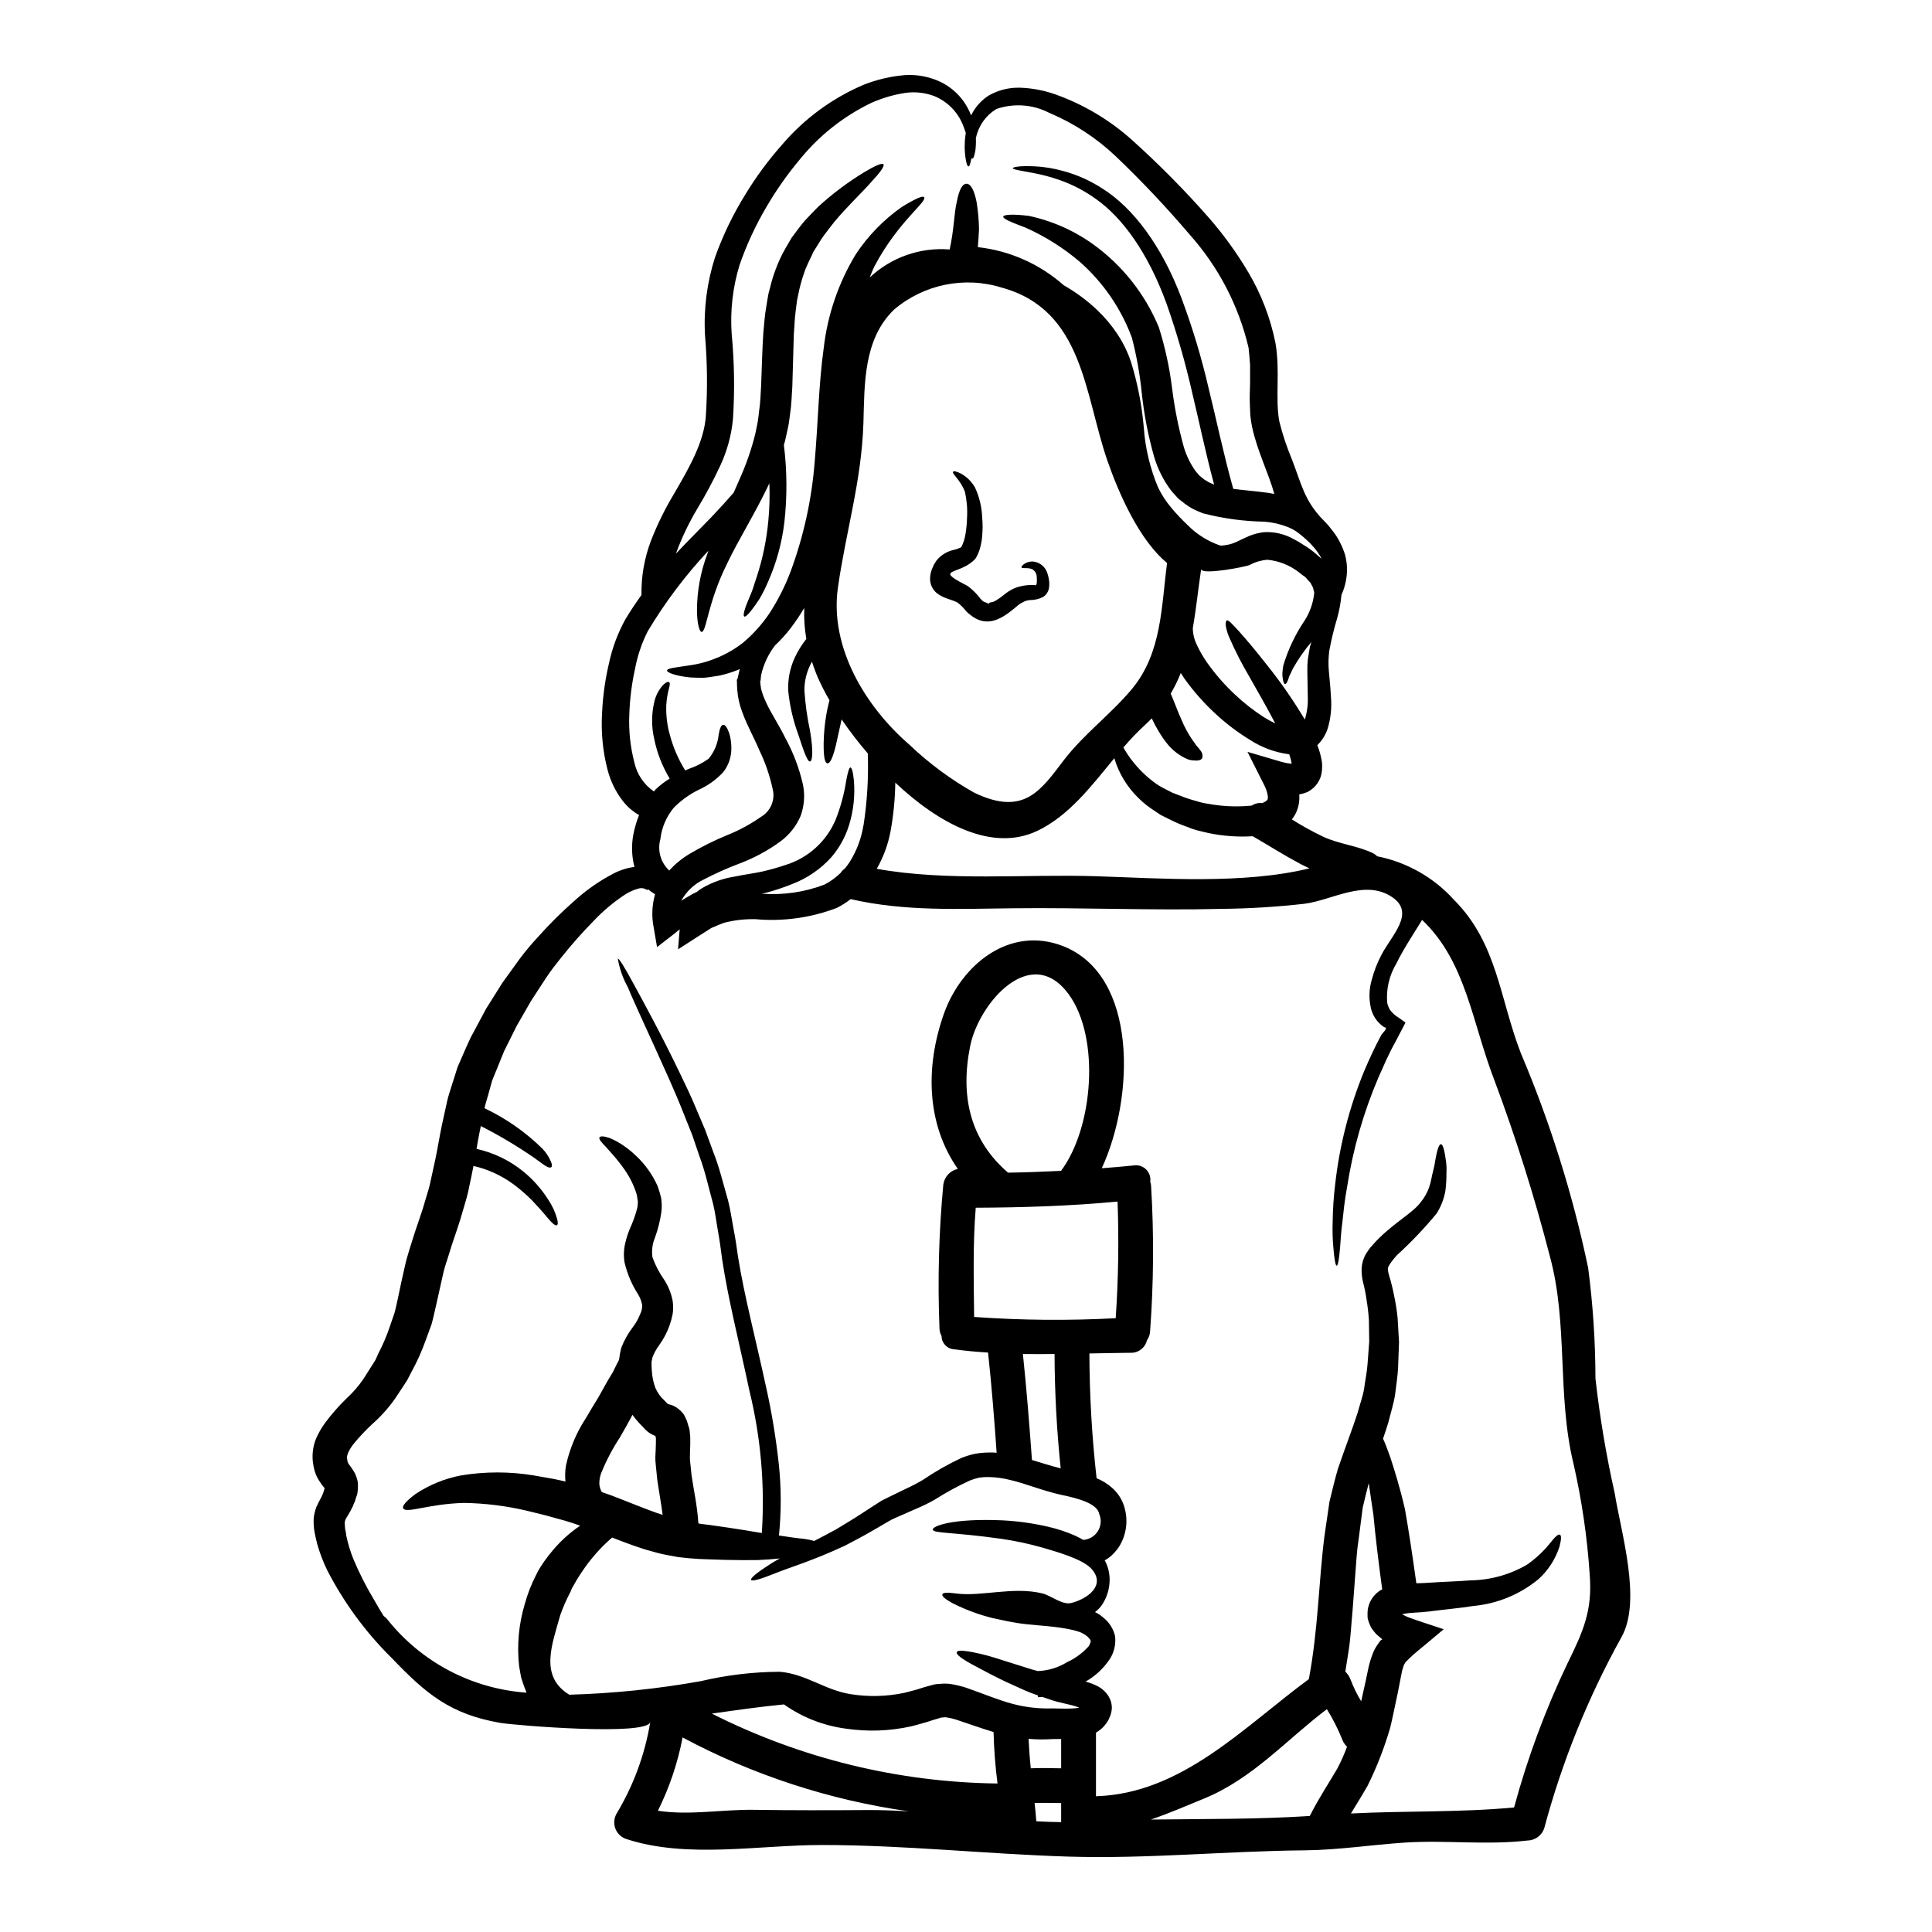 <?xml version="1.0" encoding="UTF-8"?>
<!-- Uploaded to: ICON Repo, www.svgrepo.com, Generator: ICON Repo Mixer Tools -->
<svg fill="#000000" width="800px" height="800px" version="1.1" viewBox="144 144 512 512" xmlns="http://www.w3.org/2000/svg">
 <g>
  <path d="m462.32 294.82c-0.789 5.281-1.32 10.566-2.211 15.609 0.012 1.535 0.371 3.047 1.047 4.426 0.777 1.691 1.711 3.305 2.793 4.82 2.121 3 4.543 5.777 7.223 8.289 2.414 2.289 5.035 4.348 7.836 6.144 0.949 0.594 1.934 1.125 2.949 1.598-2.398-4.578-4.824-8.758-6.852-12.352-1.98-3.352-3.758-6.82-5.316-10.387-0.461-1.016-0.781-2.09-0.953-3.195-0.121-0.828 0.184-1.473 0.434-1.383 0.387 0.164 0.734 0.418 1.012 0.738 0.523 0.496 1.18 1.23 2.121 2.242 1.781 2 4.359 5.012 7.371 8.879 3.672 4.578 7.016 9.406 10.016 14.445 0.609-1.957 0.875-4.004 0.789-6.051-0.059-2.398-0.09-4.641-0.121-6.731v-0.004c-0.027-1.117 0.023-2.234 0.152-3.348 0.184-1.074 0.34-2.09 0.523-3.102 0.121-0.461 0.242-0.863 0.395-1.324-1.859 2.203-3.504 4.574-4.918 7.086-0.277 0.613-0.523 1.18-0.789 1.66-0.266 0.48-0.309 0.922-0.461 1.289-0.277 0.703-0.523 1.105-0.789 1.105-0.266 0-0.434-0.371-0.586-1.18l0.004 0.004c-0.102-0.527-0.152-1.062-0.152-1.598 0.031-0.582 0.121-1.32 0.246-2.117 1.266-4.242 3.176-8.262 5.656-11.926 1.363-2.141 2.227-4.562 2.519-7.082 0.121-0.582-0.246-0.98-0.246-1.504-0.184-0.492-0.52-0.953-0.734-1.445h-0.004c-0.461-0.453-0.891-0.934-1.289-1.445-0.582-0.395-1.137-0.789-1.688-1.258-2.441-1.926-5.387-3.102-8.484-3.383-1.617 0.141-3.188 0.609-4.617 1.379-0.922 0.484-12.875 2.785-12.875 1.098zm-144.59 229.74c-0.059-0.031-0.152-0.062-0.309-0.125h0.004c-0.664-0.266-1.285-0.629-1.844-1.078-0.215-0.215-0.555-0.492-0.676-0.613l-0.246-0.277-1.043-1.105-0.004 0.004c-0.727-0.766-1.402-1.578-2.027-2.43-0.113 0.207-0.215 0.422-0.305 0.645-0.953 1.781-2 3.625-3.074 5.469-1.926 2.949-3.562 6.074-4.887 9.34-0.348 0.934-0.516 1.922-0.488 2.918 0.062 0.75 0.293 1.477 0.676 2.125 1.414 0.461 2.793 0.953 4.148 1.504 3.746 1.445 7.16 2.859 10.445 4.027 0.492 0.152 1.016 0.309 1.504 0.492-0.367-2.953-0.953-6.055-1.414-9.25-0.152-1.324-0.277-2.609-0.395-3.902h0.004c-0.094-0.715-0.133-1.434-0.125-2.152l0.09-1.938c0.062-1.18 0.062-2.148 0.062-3.043l-0.094-0.488-0.031-0.031v-0.031l0.031-0.031zm254.17 15.055c1.625 10.32 7.25 28.449 1.844 38.18-8.863 15.957-15.738 32.941-20.469 50.574-0.582 1.969-2.371 3.336-4.422 3.379-10.906 1.289-21.648-0.152-32.539 0.555-8.848 0.582-17.668 1.969-26.547 2.055-20.77 0.184-41.91 2.305-62.617 1.66-21.875-0.676-43.414-3.074-65.387-3.074-16.684 0-35.613 3.656-51.621-1.535v0.004c-1.371-0.395-2.481-1.395-3.019-2.711-0.535-1.32-0.441-2.812 0.262-4.051 4.5-7.457 7.531-15.707 8.941-24.305-0.734 3.777-35.793 0.891-39.699 0.242-13.336-2.301-19.754-7.742-28.82-17.203v0.004c-6.871-6.789-12.629-14.617-17.059-23.199-1.109-2.277-2.016-4.648-2.703-7.086l-0.461-1.969-0.09-0.523-0.062-0.242c-0.027-0.113-0.051-0.227-0.062-0.34l-0.031-0.121-0.125-0.895c-0.102-0.855-0.133-1.719-0.09-2.578 0.105-1.062 0.355-2.106 0.734-3.106 0.863-1.875 1.355-2.519 1.691-3.441l0.242-0.676 0.031-0.09 0.121-0.43 0.094-0.312-0.309-0.367 0.008 0.004c-0.281-0.301-0.527-0.633-0.738-0.984-0.66-0.898-1.176-1.895-1.535-2.949-0.285-0.984-0.48-1.992-0.582-3.012-0.168-1.965 0.125-3.941 0.855-5.777 0.652-1.496 1.469-2.918 2.43-4.238 1.684-2.262 3.543-4.387 5.562-6.359 1.707-1.555 3.234-3.297 4.543-5.195 0.707-1.133 1.445-2.269 2.18-3.441 0.34-0.551 0.738-1.137 1.078-1.719l0.734-1.66 0.004-0.004c1.16-2.211 2.148-4.512 2.953-6.879 0.43-1.227 0.859-2.461 1.285-3.719 0.371-1.227 0.586-2.519 0.895-3.777 0.582-2.824 1.18-5.656 1.844-8.508 0.586-2.824 1.75-6.117 2.641-9.055 0.984-2.981 2.09-5.992 2.863-8.789 0.395-1.383 0.922-2.949 1.18-4.117 0.34-1.504 0.645-3.012 0.984-4.516 0.703-3.016 1.18-5.871 1.719-8.758 0.539-2.887 1.289-5.992 1.906-8.91 0.34-1.477 0.891-2.984 1.324-4.457l0.703-2.184 0.34-1.102 0.184-0.555 0.059-0.277 0.062-0.121 0.121-0.312c1.137-2.609 2.211-5.16 3.414-7.711l4.086-7.621c1.445-2.301 2.891-4.609 4.301-6.852 1.574-2.148 3.07-4.238 4.547-6.297 1.496-2.016 3.109-3.945 4.824-5.777 3.055-3.434 6.316-6.676 9.77-9.707 3.117-2.828 6.59-5.246 10.324-7.191 1.738-0.898 3.621-1.492 5.562-1.75-0.031-0.121-0.09-0.277-0.121-0.395h-0.004c-0.629-2.641-0.703-5.383-0.215-8.055 0.34-1.805 0.855-3.574 1.539-5.285-1.742-0.988-3.258-2.328-4.457-3.934-1.801-2.387-3.113-5.098-3.871-7.988-1.285-4.922-1.785-10.012-1.477-15.09 0.199-4.473 0.816-8.914 1.848-13.273 0.871-4.074 2.34-7.996 4.359-11.641 1.387-2.305 2.797-4.398 4.238-6.391v-0.004c-0.086-4.918 0.77-9.809 2.523-14.41 1.645-4.215 3.637-8.285 5.961-12.168 4.301-7.371 8.055-13.949 8.574-20.801h-0.004c0.469-7.137 0.395-14.293-0.215-21.418-0.395-7.027 0.516-14.07 2.676-20.77 2.082-5.797 4.769-11.359 8.016-16.59 2.828-4.656 6.066-9.047 9.68-13.125 5.91-6.945 13.359-12.414 21.754-15.977 3.457-1.352 7.09-2.199 10.785-2.516 3.258-0.219 6.512 0.395 9.465 1.781 2.434 1.172 4.535 2.93 6.113 5.117 0.832 1.172 1.516 2.441 2.027 3.781 1.035-2.141 2.641-3.961 4.641-5.254 2.539-1.461 5.43-2.184 8.355-2.09 3.231 0.109 6.426 0.723 9.469 1.816 7.394 2.656 14.211 6.711 20.074 11.949 7.277 6.539 14.164 13.504 20.613 20.859 3.863 4.453 7.316 9.242 10.32 14.312 3.438 5.797 5.867 12.133 7.188 18.742 1.289 7.434-0.121 14.656 1.016 20.738 0.844 3.422 1.953 6.769 3.32 10.02 2.582 6.668 3.285 10.941 8.293 16.102 0.844 0.828 1.625 1.723 2.336 2.672 0.805 0.969 1.492 2.023 2.059 3.148 0.578 1.09 1.055 2.234 1.414 3.414 0.309 1.164 0.484 2.359 0.523 3.562 0.039 2.441-0.465 4.859-1.477 7.082-0.188 2.09-0.57 4.156-1.137 6.176-0.855 2.84-1.551 5.723-2.09 8.637-0.23 1.742-0.27 3.504-0.121 5.254 0.152 1.996 0.434 4.238 0.551 6.758 0.281 2.973-0.031 5.969-0.922 8.816-0.566 1.578-1.48 3.004-2.672 4.18 0.512 1.289 0.895 2.629 1.137 3.996 0.129 0.68 0.168 1.371 0.121 2.059-0.012 0.879-0.164 1.75-0.461 2.578-0.402 1.059-1.059 2.004-1.902 2.754-0.445 0.363-0.918 0.695-1.414 0.984-0.434 0.18-0.875 0.332-1.324 0.461-0.312 0.09-0.629 0.164-0.949 0.219 0.148 1.762-0.191 3.531-0.98 5.117-0.277 0.531-0.605 1.035-0.984 1.5 2.672 1.688 5.441 3.219 8.293 4.582 4.242 1.969 8.852 2.336 13.059 4.297v0.004c0.469 0.219 0.898 0.523 1.262 0.891 7.856 1.555 15.004 5.609 20.371 11.555 11.492 11.52 12.074 26.117 17.711 40.652v-0.004c7.766 18.328 13.734 37.367 17.824 56.844 1.273 9.719 1.922 19.512 1.938 29.312 1.141 10.195 2.836 20.32 5.082 30.332zm-12.414 45.043c4.086-8.359 6.547-13.859 5.809-23.262h0.004c-0.652-9.93-2.09-19.793-4.305-29.496-4.426-18.219-1.355-37.086-6.297-55.105-4.055-15.711-8.938-31.195-14.621-46.395-6.023-15.578-7.531-31.527-19.203-42.617-2.523 4.117-4.981 7.773-6.793 11.52h-0.004c-1.898 3.137-2.762 6.793-2.453 10.449 0.145 0.688 0.41 1.344 0.785 1.938 0.609 0.809 1.371 1.488 2.246 1.996l1.012 0.734 0.523 0.371 0.242 0.184c0.062 0.059-0.059 0.184-0.09 0.277-0.43 0.832-0.863 1.656-1.289 2.461-0.492 0.922-0.953 1.875-1.445 2.754-1.719 3.102-3.012 6.176-4.297 9.055h-0.004c-3.961 9.266-6.746 18.988-8.297 28.945-0.707 3.746-0.984 6.941-1.289 9.617-0.371 2.672-0.434 4.824-0.582 6.484-0.281 3.383-0.586 4.856-0.895 4.856s-0.613-1.445-0.891-4.856v-0.004c-0.203-2.207-0.262-4.422-0.184-6.637 0.035-3.309 0.25-6.609 0.645-9.895 1.145-10.348 3.727-20.48 7.68-30.109 1.289-3.043 2.754-6.266 4.488-9.492 0.34-0.676 1.324-1.355 1.324-2.059l-0.004-0.004c-0.168-0.074-0.344-0.137-0.523-0.184-1.879-1.25-3.168-3.215-3.562-5.441-0.473-2.352-0.367-4.781 0.309-7.082 0.578-2.215 1.402-4.359 2.457-6.394 2.672-5.344 9.371-11.305 2.828-15.605-7.16-4.723-15.828 0.922-23.109 1.844-7.234 0.82-14.504 1.27-21.785 1.352-18.527 0.461-36.93-0.371-55.457-0.156-14.535 0.156-28.734 0.863-43.016-2.426h-0.004c-1.152 0.891-2.387 1.672-3.688 2.336-6.859 2.617-14.223 3.637-21.535 2.981-2.766-0.066-5.527 0.242-8.207 0.922-1.18 0.395-2.301 0.922-3.441 1.383-1.043 0.672-2.09 1.32-3.106 1.969l-5.773 3.719 0.43-5.316c-0.613 0.523-1.258 1.051-1.934 1.574l-4.059 3.148-0.922-5.348c-0.551-2.879-0.414-5.844 0.395-8.66-0.664-0.383-1.293-0.824-1.875-1.324-0.074 0.078-0.156 0.152-0.242 0.219-0.617-0.461-1.406-0.617-2.152-0.434-1.293 0.34-2.527 0.879-3.656 1.598-3.035 1.996-5.828 4.336-8.324 6.973-3.016 3.07-5.867 6.289-8.547 9.652-1.445 1.812-2.824 3.543-4.117 5.512-1.289 1.969-2.609 4.027-3.965 6.086-1.227 2.148-2.488 4.328-3.777 6.574-1.105 2.211-2.211 4.488-3.379 6.789-1.047 2.551-2.09 5.117-3.148 7.746-0.336 1.18-0.672 2.426-1.012 3.656-0.34 1.23-0.738 2.398-1.016 3.656h0.004c5.68 2.688 10.867 6.312 15.348 10.719 0.969 1.008 1.738 2.184 2.273 3.473 0.34 0.789 0.309 1.258 0.062 1.445-0.242 0.184-0.738 0.121-1.445-0.309-0.703-0.43-1.66-1.199-3.106-2.211-4.508-3.106-9.219-5.91-14.102-8.387-0.277 1.289-0.523 2.582-0.789 3.996-0.121 0.676-0.242 1.383-0.34 2.059l0.004-0.004c4.539 1 8.781 3.055 12.383 5.992 2.629 2.144 4.891 4.707 6.688 7.59 1 1.5 1.758 3.152 2.246 4.887 0.309 1.07 0.242 1.594-0.031 1.746-0.277 0.152-0.789-0.121-1.535-0.891-0.746-0.766-1.723-2.059-3.285-3.777l-0.004 0.004c-2.004-2.293-4.246-4.363-6.691-6.176-3.16-2.332-6.769-3.984-10.602-4.859-0.18 0.832-0.309 1.691-0.488 2.492-0.312 1.504-0.645 3.012-0.953 4.516-0.434 1.848-0.895 3.195-1.355 4.824-0.891 3.223-1.938 6.113-2.949 9.156l-1.23 3.938v-0.004c-0.457 1.309-0.836 2.644-1.133 3.996-0.645 2.891-1.289 5.715-1.91 8.543-0.367 1.508-0.672 3.074-1.102 4.551-0.523 1.441-1.047 2.887-1.574 4.301-1.043 2.902-2.316 5.719-3.809 8.418l-1.043 2.027c-0.371 0.613-0.789 1.18-1.137 1.75-0.734 1.133-1.504 2.242-2.242 3.379h-0.004c-1.742 2.438-3.762 4.664-6.019 6.637-1.707 1.602-3.309 3.309-4.793 5.117-0.555 0.691-1.027 1.441-1.414 2.238-0.184 0.391-0.305 0.805-0.367 1.23l-0.031 0.211 0.059 0.152v0.004c0.055 0.273 0.098 0.551 0.121 0.832 0.062 0.227 0.156 0.445 0.281 0.645 0.031 0.062 0.277 0.371 0.461 0.613l0.277 0.395 0.492 0.734 0.43 0.703c0.152 0.34 0.309 0.707 0.434 1.078l-0.004 0.004c0.289 0.742 0.422 1.535 0.395 2.332 0 0.43-0.031 0.863-0.062 1.258v0.004c-0.027 0.332-0.078 0.66-0.152 0.984l-0.312 0.922-0.152 0.461-0.027 0.121-0.094 0.309-0.184 0.395-0.461 1.105c-0.676 1.445-1.656 2.891-1.812 3.254v-0.004c-0.086 0.164-0.148 0.344-0.184 0.523-0.074 0.348-0.086 0.699-0.031 1.047l0.062 0.922 0.031 0.184 0.09 0.367 0.242 1.539h0.004c0.438 2.023 1.043 4.008 1.812 5.93 1.543 3.688 3.352 7.262 5.41 10.691 0.953 1.688 1.812 3.148 2.641 4.457 0.391 0.258 0.734 0.578 1.016 0.953 9.035 11.316 22.395 18.336 36.84 19.355l-0.34-0.895-0.277-0.703c-0.156-0.492-0.34-0.984-0.523-1.508h0.004c-0.219-0.582-0.375-1.191-0.461-1.809-0.125-0.707-0.246-1.414-0.371-2.121-0.605-5.504-0.102-11.074 1.477-16.379 0.746-2.723 1.777-5.363 3.074-7.871l0.461-0.922 0.184-0.34 0.059-0.09 0.121-0.184 0.215-0.371c0.309-0.492 0.703-1.074 1.105-1.66h0.004c0.75-1.062 1.547-2.09 2.398-3.07 2.066-2.422 4.449-4.551 7.086-6.332-1.383-0.488-2.754-0.953-4.023-1.32-1.781-0.492-3.543-0.984-5.254-1.445-1.629-0.395-3.227-0.789-4.793-1.18h-0.004c-5.469-1.293-11.062-1.992-16.684-2.086-9.445 0.242-15.352 2.891-16.137 1.445-0.367-0.613 0.738-1.91 3.227-3.781 3.664-2.449 7.785-4.133 12.117-4.953 6.367-1.051 12.863-1.051 19.234 0 1.781 0.309 3.562 0.613 5.402 0.953 0.984 0.211 2.031 0.43 3.016 0.672-0.152-1.441-0.102-2.898 0.152-4.328 0.984-4.445 2.766-8.672 5.258-12.477 1.074-1.836 2.148-3.617 3.223-5.344 0.926-1.629 1.816-3.227 2.644-4.723 0.461-0.738 0.891-1.477 1.32-2.184 0.371-0.734 0.707-1.441 1.047-2.148 0.184-0.371 0.367-0.676 0.551-1.043v-0.004c0.125-1.035 0.309-2.062 0.555-3.074 0.754-2.008 1.801-3.891 3.102-5.594 0.789-1.023 1.43-2.148 1.902-3.352 0.395-0.758 0.594-1.602 0.586-2.453-0.176-0.973-0.52-1.902-1.012-2.758-1.703-2.613-2.938-5.504-3.66-8.539-0.289-1.684-0.238-3.41 0.156-5.07 0.293-1.324 0.703-2.621 1.227-3.875 0.797-1.73 1.445-3.531 1.938-5.375 0.148-0.652 0.211-1.324 0.184-1.996-0.152-0.676-0.152-1.324-0.371-2h0.004c-0.797-2.469-1.996-4.793-3.543-6.879-1.094-1.516-2.277-2.961-3.543-4.328-0.492-0.523-0.922-1.016-1.289-1.445h-0.004c-0.324-0.305-0.621-0.633-0.891-0.984-0.488-0.551-0.641-0.98-0.52-1.227 0.121-0.246 0.52-0.34 1.324-0.211 0.367 0.09 0.859 0.211 1.441 0.395 0.555 0.242 1.18 0.555 1.906 0.922l-0.004-0.004c1.84 1.055 3.543 2.336 5.066 3.809 2.391 2.258 4.312 4.961 5.656 7.957 0.387 1.047 0.703 2.113 0.953 3.199 0.191 1.23 0.211 2.481 0.059 3.715-0.332 2.328-0.906 4.617-1.715 6.824-0.676 1.629-0.898 3.414-0.645 5.16 0.777 2.168 1.852 4.215 3.191 6.086 1.051 1.66 1.781 3.504 2.152 5.434 0.184 1.184 0.184 2.387 0 3.566-0.203 1.023-0.48 2.031-0.828 3.012-0.668 1.863-1.598 3.621-2.758 5.223-0.762 1.023-1.371 2.152-1.809 3.352 0 0.523-0.281 0.922-0.184 1.574h-0.004c-0.008 0.688 0.023 1.375 0.09 2.059 0.098 1.469 0.41 2.918 0.922 4.301 0.543 1.262 1.348 2.394 2.363 3.316l0.953 0.984 0.18 0.031c0.23 0.051 0.457 0.113 0.676 0.188 0.465 0.152 0.91 0.359 1.324 0.613 0.828 0.535 1.547 1.223 2.117 2.027l0.707 1.477 0.461 1.535c0.203 0.508 0.316 1.051 0.34 1.598l0.121 1.227c0.031 1.383 0 2.703-0.059 3.84l-0.031 1.598v0.004c-0.012 0.461 0.02 0.922 0.09 1.379 0.094 1.074 0.215 2.18 0.34 3.285 0.523 3.75 1.504 7.926 1.816 12.816 0.211 0.031 0.43 0.09 0.613 0.121 0.832 0.09 1.656 0.211 2.457 0.309 1.629 0.246 3.195 0.461 4.723 0.676 2.981 0.43 5.715 0.891 8.234 1.32 0.277 0.031 0.52 0.094 0.789 0.125l-0.004 0.004c0.844-12.664-0.266-25.379-3.285-37.703-2.676-12.691-5.625-24.152-7.223-34.812-0.34-2.699-0.703-5.25-1.137-7.648s-0.703-4.793-1.258-7.039c-1.227-4.488-2.148-8.758-3.625-12.66-0.676-1.938-1.324-3.84-1.938-5.688-0.734-1.812-1.414-3.543-2.09-5.219-1.32-3.383-2.672-6.488-3.938-9.375-5.117-11.488-8.879-19.352-11.02-24.516l-0.004-0.004c-1.305-2.348-2.199-4.902-2.644-7.555 0.277-0.125 1.598 1.906 4.242 6.789 2.644 4.883 6.879 12.504 12.383 23.934 1.383 2.859 2.856 5.93 4.269 9.34 0.734 1.719 1.473 3.473 2.238 5.285 0.676 1.844 1.387 3.777 2.121 5.777 1.574 3.938 2.644 8.324 3.965 12.965 0.613 2.336 0.926 4.789 1.414 7.312 0.488 2.523 0.895 5.117 1.23 7.648 1.656 10.355 4.668 21.695 7.434 34.508l0.004 0.004c1.504 6.754 2.629 13.59 3.371 20.473 0.656 6.262 0.664 12.574 0.031 18.836 2.461 0.371 4.641 0.707 6.422 0.863v-0.004c0.984 0.121 1.961 0.316 2.918 0.586 1.781-0.922 3.75-1.938 5.805-3.07 1.969-1.23 3.938-2.34 6.332-3.906 1.18-0.766 2.457-1.598 3.746-2.43 0.645-0.395 1.324-0.828 1.969-1.258 0.703-0.367 1.414-0.703 2.148-1.074 1.445-0.703 2.953-1.414 4.488-2.18 1.48-0.676 2.922-1.434 4.32-2.269 3.262-2.211 6.691-4.164 10.258-5.836 1.109-0.434 2.25-0.785 3.414-1.043 1.227-0.23 2.469-0.355 3.715-0.371 0.719-0.027 1.438-0.004 2.152 0.062-0.613-8.852-1.324-17.711-2.273-26.547-3.012-0.184-5.992-0.461-8.969-0.863-1.867-0.102-3.332-1.633-3.352-3.504-0.371-0.676-0.562-1.438-0.555-2.211-0.508-12.645-0.168-25.312 1.016-37.914 0.266-2.066 1.805-3.738 3.84-4.18-8.145-11.676-8.758-26.672-3.719-41.016 4.609-13.09 17.422-23.539 31.586-18.039 19.941 7.777 18.957 40.148 10.293 58.875 2.824-0.215 5.625-0.434 8.449-0.738l0.004-0.004c1.199-0.191 2.422 0.203 3.289 1.055 0.863 0.855 1.273 2.07 1.102 3.273 0.113 0.34 0.184 0.691 0.219 1.043 0.777 12.797 0.691 25.625-0.25 38.41-0.012 0.926-0.312 1.828-0.859 2.582-0.461 1.969-2.246 3.344-4.269 3.285-3.656 0.031-7.312 0.125-10.969 0.184 0.035 11.051 0.668 22.086 1.906 33.062 1.52 0.613 2.926 1.488 4.148 2.582 1.477 1.297 2.566 2.977 3.148 4.856 1.172 3.656 0.645 7.648-1.445 10.875-0.582 0.828-1.25 1.59-2 2.273-0.52 0.449-1.086 0.848-1.688 1.184 0.91 1.664 1.355 3.543 1.289 5.438-0.055 2.094-0.66 4.137-1.75 5.93-0.543 0.91-1.266 1.703-2.117 2.332 0.805 0.383 1.547 0.883 2.211 1.477 1.566 1.234 2.66 2.969 3.102 4.914 0.254 2.133-0.246 4.285-1.414 6.086-1.641 2.465-3.844 4.508-6.422 5.961 0.125 0.016 0.25 0.047 0.371 0.094 0.91 0.246 1.797 0.59 2.641 1.016 1.309 0.617 2.402 1.613 3.148 2.852 0.551 0.91 0.836 1.953 0.824 3.012-0.039 0.895-0.258 1.773-0.641 2.582-0.254 0.637-0.609 1.227-1.047 1.754-0.445 0.621-1 1.16-1.629 1.598-0.281 0.223-0.578 0.43-0.891 0.613v16.848c22.734-0.676 39.176-18.348 56.41-31.035 2.492-13.117 2.613-26.02 4.148-37.977 0.461-3.106 0.895-6.117 1.324-9.055 0.707-2.981 1.445-5.965 2.242-8.727 1.844-5.406 3.746-10.293 5.191-14.75 0.582-2.211 1.383-4.301 1.75-6.488 0.277-2.18 0.734-4.266 0.891-6.356 0.152-2.09 0.312-4.117 0.461-6.117-0.027-1.938-0.059-3.84-0.09-5.684v0.004c-0.105-1.715-0.301-3.422-0.582-5.117-0.23-1.723-0.57-3.434-1.016-5.117-0.238-1.098-0.352-2.219-0.336-3.344 0.055-1.348 0.422-2.66 1.074-3.84l0.895-1.352h-0.004c0.273-0.367 0.57-0.719 0.891-1.047 0.582-0.703 1.137-1.258 1.691-1.816 4.668-4.578 9.055-6.816 11.121-9.617v0.004c1.004-1.211 1.777-2.594 2.273-4.086 0.492-1.414 0.645-2.859 0.984-4.059 0.285-1.051 0.5-2.117 0.645-3.191 0.152-0.926 0.34-1.66 0.492-2.273 0.309-1.18 0.645-1.75 0.953-1.75 0.309 0 0.613 0.555 0.891 1.781v-0.004c0.172 0.773 0.305 1.551 0.395 2.336 0.195 1.145 0.258 2.312 0.184 3.473 0.02 1.59-0.074 3.184-0.277 4.762-0.375 2.141-1.168 4.188-2.336 6.023-3.246 3.93-6.766 7.625-10.535 11.059-0.465 0.523-0.926 1.078-1.297 1.574-0.203 0.25-0.387 0.512-0.551 0.789-0.121 0.211-0.242 0.43-0.371 0.613-0.121 0.258-0.172 0.543-0.148 0.828 0.047 0.547 0.16 1.082 0.336 1.598 0.516 1.711 0.949 3.441 1.289 5.195 0.434 1.996 0.75 4.016 0.953 6.051 0.121 2.059 0.242 4.176 0.371 6.359-0.094 2.18-0.152 4.426-0.246 6.727-0.094 2.301-0.52 4.699-0.789 7.129-0.367 2.461-1.18 4.918-1.812 7.5-0.434 1.414-0.922 2.824-1.387 4.238 0.586 1.289 1.199 2.859 1.906 4.887 1.109 3.41 2.551 7.926 3.906 13.824 0.953 5.379 1.938 11.895 3.012 19.605 0.922-0.031 1.781-0.031 2.551-0.09 4.394-0.312 8.355-0.395 11.809-0.676h-0.004c5.262-0.074 10.414-1.504 14.957-4.148 2.394-1.668 4.523-3.676 6.332-5.965 1.18-1.535 1.996-2.18 2.394-1.996 0.398 0.184 0.434 1.137-0.121 3.227l-0.004 0.004c-1.07 3.293-2.988 6.25-5.562 8.57-4.887 4.023-10.867 6.492-17.172 7.086-3.688 0.586-7.621 0.922-11.922 1.477-2.43 0.309-4.723 0.242-6.516 0.613-0.184 0.031-0.371 0.09-0.523 0.121l1.352 0.676c3.016 1.137 6.519 2.211 9.68 3.285l-4.578 3.84c-1.574 1.324-3.41 2.754-4.637 3.996-0.281 0.309-0.789 0.766-0.895 0.891l-0.211 0.34c-0.145 0.23-0.262 0.48-0.344 0.738-0.277 0.789-0.48 1.602-0.609 2.43-0.395 1.969-0.789 4.242-1.324 6.637-0.535 2.394-0.984 4.824-1.598 7.285v-0.004c-1.535 5.266-3.527 10.387-5.961 15.301-1.441 2.519-2.981 4.981-4.426 7.375 14.41-0.738 28.945-0.246 43.234-1.598 3.57-13.18 8.328-26.012 14.219-38.332zm-49.16-6.238c-0.086-0.078-0.18-0.148-0.273-0.215-0.492-0.395-0.953-0.828-1.445-1.258v-0.004c-0.465-0.535-0.898-1.098-1.293-1.688-0.363-0.758-0.652-1.547-0.859-2.363l-0.031-0.152v-0.184c-0.035-0.625-0.023-1.25 0.031-1.875 0.105-0.707 0.301-1.402 0.586-2.059 0.582-1.262 1.508-2.34 2.672-3.106 0.18-0.121 0.367-0.18 0.582-0.309-1.051-7.773-1.828-14.379-2.336-19.816-0.461-3.148-0.895-5.902-1.227-8.355-0.555 2.148-1.078 4.269-1.598 6.516-0.34 2.754-0.738 5.621-1.105 8.543-0.461 2.859-0.617 5.992-0.863 9.125-0.242 3.133-0.492 6.422-0.734 9.773-0.34 3.383-0.461 6.789-1.016 10.383-0.277 1.816-0.582 3.719-0.891 5.625v-0.004c0.609 0.586 1.078 1.301 1.383 2.09 0.762 2.008 1.707 3.941 2.824 5.777 0.152-0.707 0.309-1.449 0.461-2.121 0.523-2.152 0.953-4.328 1.445-6.691 0.289-1.32 0.684-2.613 1.18-3.871 0.281-0.75 0.656-1.461 1.105-2.121l0.676-0.984c0.211-0.309 0.152-0.152 0.211-0.277l0.004 0.004c0.09-0.109 0.207-0.195 0.34-0.25 0.051-0.039 0.16-0.102 0.16-0.133zm-9.34 28.484c-0.598-0.559-1.055-1.258-1.32-2.031-1.117-2.75-2.461-5.402-4.023-7.926-10.879 8.234-19.574 18.348-32.543 23.691-4.637 1.906-9.34 3.938-14.102 5.562 14.043-0.184 28.145-0.031 42.117-0.953 2.461-4.883 5.16-8.879 7.312-12.594l-0.004-0.004c0.98-1.855 1.832-3.773 2.551-5.746zm-6.773-314.82c-0.184-0.461-0.434-0.898-0.734-1.293-0.441-0.715-0.957-1.383-1.535-1.996-0.281-0.34-0.582-0.672-0.895-0.984l-1.227-1.137h-0.004c-0.699-0.637-1.438-1.234-2.211-1.781-0.758-0.512-1.574-0.934-2.426-1.262-1.93-0.75-3.961-1.215-6.023-1.379-5.516-0.094-11.004-0.836-16.348-2.215-0.789-0.34-1.535-0.613-2.363-1.016s-1.75-1.012-2.43-1.504l-0.789-0.645-0.434-0.309-0.184-0.152-0.121-0.094-0.277-0.242-0.062-0.062-1.781-1.996h0.004c-2.012-2.66-3.527-5.66-4.484-8.852-1.602-5.609-2.711-11.344-3.32-17.145-0.496-4.902-1.367-9.762-2.609-14.535-2.871-7.75-7.621-14.664-13.828-20.125-4.297-3.656-9.09-6.68-14.238-8.988-3.906-1.477-6.148-2.398-6.023-2.984 0.121-0.52 2.488-0.703 6.758-0.18h0.004c6.18 1.309 12.02 3.891 17.145 7.59 7.699 5.566 13.699 13.164 17.332 21.945 1.652 5.25 2.824 10.637 3.5 16.098 0.66 5.32 1.711 10.582 3.148 15.746 0.691 2.25 1.738 4.375 3.102 6.297l0.984 1.137 1.355 1.105c0.371 0.195 0.727 0.41 1.074 0.645 0.395 0.184 0.922 0.395 1.383 0.613v0.004c0.035-0.008 0.066 0.004 0.094 0.031-2.34-8.789-4.027-16.961-5.809-24.367-1.801-7.949-4.059-15.789-6.758-23.477-4.949-13.672-11.809-22.949-18.711-27.809h-0.004c-2.914-2.117-6.125-3.805-9.523-5.004-2.309-0.82-4.68-1.457-7.086-1.906-3.746-0.707-5.438-0.922-5.438-1.289 0-0.277 1.688-0.676 5.652-0.492l0.004-0.004c2.578 0.121 5.133 0.535 7.617 1.23 3.766 1.008 7.348 2.617 10.602 4.762 7.836 4.949 15.547 14.902 20.832 29.004 2.918 7.805 5.32 15.789 7.191 23.906 2.027 8.172 3.867 17.145 6.512 26.578 2.922 0.395 6.086 0.613 9.344 1.074l1.535 0.277c-1.535-5.594-4.516-11.277-5.902-17.82h-0.004c-0.211-1.016-0.363-2.039-0.461-3.07-0.059-0.984-0.09-1.938-0.121-2.922-0.09-1.996 0.031-3.656 0.062-5.441v-4.941c-0.094-1.574-0.246-3.043-0.395-4.519l0.004 0.004c-2.617-11.156-7.984-21.477-15.613-30.023-6.148-7.227-12.664-14.137-19.527-20.691-5.156-4.898-11.16-8.824-17.715-11.582-4.324-2.231-9.375-2.594-13.98-1.012-2.738 1.652-4.68 4.356-5.375 7.477-0.031 0.062-0.031 0.121-0.062 0.184v0.004c0.047 1.098 0.004 2.195-0.125 3.285-0.277 1.574-0.551 2.242-0.832 2.211-0.09 0.031-0.152-0.059-0.211-0.184-0.309 1.477-0.461 2.242-0.789 2.242-0.246 0-0.523-0.582-0.738-1.934v0.004c-0.344-2.125-0.363-4.293-0.059-6.426 0.031-0.152 0.059-0.34 0.09-0.492-0.211-0.613-0.43-1.289-0.703-1.969v0.004c-1.375-3.559-4.152-6.391-7.684-7.836-2.387-0.887-4.953-1.184-7.477-0.859-3.148 0.465-6.215 1.355-9.125 2.644-7.418 3.559-13.949 8.734-19.113 15.145-3.254 3.894-6.176 8.059-8.727 12.445-2.883 4.875-5.273 10.031-7.129 15.383-1.82 5.934-2.527 12.152-2.09 18.344 0.707 7.457 0.82 14.957 0.34 22.434-0.402 4.309-1.547 8.52-3.379 12.441-1.797 3.856-3.797 7.609-5.992 11.25-2.297 3.82-4.223 7.856-5.746 12.043 3.473-3.688 6.637-6.793 9.281-9.555 2.336-2.461 4.328-4.641 6.023-6.609 0.582-1.32 1.18-2.641 1.75-3.992 1.637-3.684 2.953-7.504 3.934-11.414 0.246-1.105 0.461-2.211 0.676-3.316 0.152-0.789 0.277-2.059 0.395-3.07 0.34-2.121 0.371-4.426 0.523-6.691 0.184-4.609 0.277-9.312 0.582-13.918 0.246-2.363 0.34-4.551 0.789-6.945 0.184-1.18 0.371-2.363 0.582-3.441 0.281-1.047 0.555-2.027 0.789-3.043 0.609-2.133 1.379-4.219 2.305-6.234 0.891-1.938 1.996-3.688 2.981-5.41 1.18-1.598 2.305-3.148 3.473-4.516 1.258-1.324 2.43-2.613 3.598-3.75v-0.004c3.723-3.41 7.769-6.453 12.074-9.09 3.012-1.816 4.852-2.613 5.223-2.18 0.371 0.434-0.789 2.09-3.195 4.668-2.273 2.641-6.023 6.086-9.84 10.629-0.953 1.18-1.848 2.43-2.828 3.688-0.922 1.289-1.715 2.734-2.641 4.117-0.672 1.535-1.504 3.074-2.148 4.699l-0.004-0.004c-0.629 1.688-1.152 3.414-1.574 5.164-0.215 1.016-0.434 2.027-0.645 3.043-0.152 1.012-0.246 1.938-0.371 2.891-0.277 1.844-0.309 4.086-0.492 6.176-0.121 4.484-0.277 9.094-0.395 13.824-0.18 2.461-0.211 4.887-0.609 7.344-0.184 1.289-0.246 2.273-0.586 3.746-0.242 1.137-0.492 2.242-0.734 3.32-0.09 0.367-0.215 0.703-0.309 1.074 0.852 6.824 0.895 13.723 0.121 20.555-0.645 5.41-2.094 10.691-4.301 15.672-0.668 1.598-1.449 3.148-2.332 4.637-0.789 1.203-1.461 2.156-2.027 2.859-1.078 1.414-1.723 1.91-1.969 1.723-0.242-0.184-0.184-0.984 0.395-2.613 0.309-0.832 0.738-1.844 1.258-3.102 0.586-1.227 0.984-2.859 1.629-4.672 1.598-4.852 2.637-9.871 3.106-14.957 0.316-3.309 0.41-6.633 0.277-9.953-0.246 0.555-0.523 1.105-0.789 1.656-3.777 7.652-7.652 13.828-10.234 19.266-5.406 10.727-5.594 18.469-6.941 18.469-0.523 0-1.18-1.969-1.227-5.594 0-5.152 0.934-10.266 2.754-15.086 0.062-0.277 0.184-0.551 0.277-0.832l-0.004 0.004c-6.113 6.531-11.512 13.703-16.098 21.387-1.578 3.137-2.703 6.481-3.344 9.93-0.867 3.93-1.371 7.934-1.508 11.953-0.207 4.305 0.242 8.613 1.32 12.781 0.676 3.152 2.535 5.922 5.195 7.742 0.137-0.195 0.289-0.379 0.457-0.551 1.137-1.082 2.383-2.039 3.723-2.856-1.949-3.227-3.332-6.758-4.09-10.449-0.742-3.172-0.758-6.469-0.043-9.645 0.355-1.766 1.184-3.398 2.394-4.727 0.832-0.789 1.32-0.922 1.574-0.734 0.645 0.492-0.461 1.906-0.734 5.961-0.117 2.75 0.211 5.5 0.98 8.141 0.879 3.285 2.246 6.418 4.051 9.297 0.277-0.121 0.582-0.277 0.859-0.395l-0.004 0.004c1.895-0.641 3.688-1.551 5.32-2.707 1.508-1.812 2.438-4.039 2.672-6.391 0.277-1.719 0.676-2.551 1.18-2.609 0.504-0.059 1.074 0.613 1.688 2.457 0.352 1.258 0.516 2.562 0.492 3.871-0.004 2.223-0.738 4.383-2.09 6.144-1.852 2.023-4.102 3.644-6.606 4.762-2.426 1.203-4.637 2.797-6.543 4.723-1.977 2.371-3.215 5.262-3.566 8.328-0.836 2.992 0.066 6.203 2.336 8.328 1.527-1.676 3.285-3.125 5.223-4.305 3.227-1.922 6.586-3.609 10.059-5.039 3.215-1.273 6.269-2.926 9.098-4.918 2.531-1.5 3.769-4.488 3.039-7.34-0.766-3.562-1.957-7.016-3.539-10.297-1.383-3.312-3.195-6.418-4.516-10.078-0.723-1.871-1.168-3.836-1.324-5.836-0.062-0.984-0.094-1.629-0.094-2.43-0.012-0.102-0.031-0.203-0.059-0.305l0.09-0.031 0.059-0.094 0.059-0.152 0.094-0.34 0.152-0.676 0.309-1.324c0.031-0.09 0.059-0.152 0.09-0.242-0.211 0.09-0.461 0.215-0.676 0.309v-0.004c-1.535 0.602-3.113 1.082-4.723 1.445-1.504 0.211-2.891 0.492-4.176 0.582-1.355 0-2.551-0.031-3.598-0.09-4.086-0.43-6.144-1.324-6.144-1.816 0-0.645 2.336-0.832 6.176-1.414 5.113-0.758 9.941-2.828 14.012-6.008 2.703-2.281 5.07-4.934 7.035-7.875 2.258-3.496 4.133-7.231 5.59-11.129 3.391-9.215 5.508-18.852 6.297-28.637 0.922-10.383 1.074-20.891 2.426-30.48 1.012-8.75 3.894-17.184 8.453-24.719 3.246-4.934 7.394-9.207 12.23-12.598 3.504-2.152 5.562-3.074 5.902-2.613 0.953 1.18-6.731 6.297-13.059 18.16-0.492 0.949-0.922 2.059-1.352 3.148 5.699-5.363 13.398-8.066 21.199-7.438 1.18-5.402 1.18-9.801 1.875-12.562 0.645-3.504 1.574-4.856 2.582-4.856 1.008 0 1.969 1.355 2.672 4.824 0.383 2.387 0.602 4.801 0.645 7.219-0.059 1.414-0.184 3.043-0.309 4.762h0.004c8.449 0.938 16.406 4.473 22.77 10.109 3.238 1.84 6.242 4.066 8.938 6.637 1.953 1.863 3.691 3.934 5.191 6.176 1.598 2.387 2.859 4.984 3.75 7.711 1.711 5.594 2.824 11.352 3.32 17.176 0.387 5.504 1.688 10.902 3.84 15.977 0.918 1.879 2.062 3.633 3.41 5.227 1.324 1.59 2.742 3.094 4.242 4.516 2.457 2.527 5.477 4.434 8.816 5.562 1.547-0.031 3.066-0.398 4.457-1.074 0.863-0.395 1.875-0.922 3.012-1.414 1.312-0.551 2.699-0.914 4.117-1.074 2.707-0.145 5.402 0.484 7.773 1.812l0.734 0.395 0.496 0.277 0.305 0.184 1.23 0.766c0.848 0.504 1.66 1.066 2.43 1.688 0.789 0.637 1.531 1.281 2.234 1.93zm-3.191 82.039c-0.895-0.43-1.816-0.828-2.676-1.32-4.207-2.242-8.203-4.793-12.352-7.191-3.965 0.242-7.941-0.047-11.828-0.863-0.926-0.211-1.848-0.43-2.797-0.672l-1.445-0.434-1.258-0.492h-0.004c-1.648-0.578-3.262-1.266-4.82-2.059-0.789-0.395-1.539-0.789-2.273-1.137-0.707-0.488-1.383-0.953-2.059-1.383h-0.004c-1.312-0.855-2.539-1.844-3.656-2.945-3.078-2.934-5.336-6.621-6.543-10.695-6.082 7.375-12.012 15.242-20.367 19.234-11.984 5.746-26.121-1.875-37.672-12.754l-0.004 0.004c-0.062 4.266-0.473 8.52-1.227 12.719-0.648 3.555-1.895 6.973-3.688 10.109 18.895 3.383 39.297 1.355 58.316 1.969 17.023 0.559 38.898 2.18 56.355-2.09zm-4.723-27.715c-0.129-0.859-0.344-1.703-0.648-2.519-3.668-0.465-7.184-1.746-10.289-3.75-3.254-1.973-6.301-4.269-9.094-6.852-3.094-2.828-5.883-5.969-8.328-9.375-0.34-0.488-0.676-1.043-1.016-1.574-0.746 1.891-1.641 3.723-2.672 5.473 1.18 2.754 1.969 5.039 2.824 6.852 0.801 1.957 1.809 3.824 3.012 5.562 0.465 0.551 0.789 1.18 1.18 1.598 0.34 0.352 0.648 0.734 0.922 1.137 0.414 0.508 0.582 1.168 0.461 1.812-0.184 0.492-0.645 0.789-1.656 0.789v-0.004c-0.645 0.008-1.281-0.066-1.906-0.215-0.883-0.344-1.727-0.773-2.519-1.293-1.059-0.699-2.019-1.535-2.859-2.484-0.996-1.184-1.887-2.449-2.672-3.781-0.66-1.105-1.266-2.246-1.812-3.41-0.523 0.523-1.047 1.078-1.629 1.598-2.082 1.91-4.047 3.949-5.879 6.106 0.09 0.184 0.184 0.309 0.277 0.523 1.973 3.305 4.559 6.203 7.621 8.539 0.992 0.766 2.062 1.426 3.195 1.969 0.582 0.309 1.199 0.613 1.781 0.922 0.672 0.242 1.352 0.523 2.027 0.789v-0.004c1.402 0.57 2.84 1.051 4.305 1.445l1.18 0.34 1.043 0.242c0.734 0.121 1.574 0.281 2.363 0.395h-0.004c3.316 0.504 6.68 0.598 10.02 0.273 0.062 0 0.152-0.031 0.215-0.031 0.812-0.535 1.789-0.766 2.758-0.645 0.305-0.125 0.602-0.27 0.891-0.43 0.672-0.613 0.551-0.371 0.613-1.324v0.004c-0.164-1.156-0.539-2.269-1.105-3.289l-4.301-8.543 9.094 2.672v0.004c0.848 0.238 1.719 0.398 2.598 0.48zm-42.352-19.789c7.957-9.551 7.805-21.75 9.34-33.43-7.312-5.961-12.812-18.438-15.824-27.133-6.086-17.637-6.359-39.852-27.898-45.812v0.004c-9.922-3.121-20.754-0.914-28.668 5.836-8.082 7.871-7.773 19.574-8.082 30.02-0.492 15.426-4.609 28.543-6.758 43.629-2.242 15.824 7.312 31.555 18.926 41.605 5.191 4.953 10.98 9.238 17.238 12.754 13.148 6.297 17.574-0.617 23.719-8.66 5.379-6.984 12.445-12.145 18.008-18.812zm-4.273 166.72c0.703-10.285 0.867-20.605 0.492-30.91-12.504 1.18-25.008 1.574-37.582 1.629-0.789 9.617-0.52 19.262-0.43 28.941l0.004 0.004c12.484 0.898 25.016 1.008 37.516 0.336zm-8.582 58.75c1.598-0.109 3.043-0.988 3.879-2.356 0.84-1.367 0.961-3.055 0.332-4.527-0.492-2.703-5.41-4.117-10.141-5.07-5.195-1.18-9.445-3.012-13.488-3.938-1.848-0.469-3.746-0.727-5.656-0.766-0.832-0.016-1.664 0.035-2.488 0.152-0.801 0.18-1.59 0.414-2.359 0.703-3.285 1.5-6.457 3.223-9.496 5.164-1.613 0.906-3.273 1.715-4.977 2.43-1.477 0.645-2.922 1.289-4.328 1.902-0.703 0.312-1.414 0.586-2.059 0.926s-1.258 0.734-1.875 1.074c-1.18 0.707-2.398 1.414-3.543 2.059-2.269 1.324-4.82 2.641-6.977 3.777-8.879 4.148-15.117 5.902-18.926 7.5-3.84 1.535-5.688 1.969-5.93 1.574s1.137-1.66 4.723-3.965c0.789-0.551 1.781-1.105 2.859-1.719-1.816 0.184-3.777 0.34-6.023 0.43-2.582 0.031-5.473 0-8.508-0.059-1.508-0.062-3.043-0.094-4.641-0.152l-2.43-0.094c-0.891-0.062-1.848-0.152-2.754-0.211l-2.578-0.281-2.984-0.551c-2.09-0.371-3.836-0.953-5.773-1.477-2.949-0.922-5.867-2.027-8.727-3.148-0.371 0.309-0.738 0.645-1.137 1.012v-0.004c-2.594 2.406-4.894 5.109-6.852 8.051-0.551 0.789-1.137 1.719-1.598 2.519-0.215 0.395-0.461 0.832-0.789 1.383l-0.215 0.395-0.09 0.148v0.035h-0.031v0.059l-0.031 0.031h-0.004c-0.062 0.223-0.145 0.438-0.242 0.645-1.07 2.019-1.992 4.113-2.758 6.269-2.059 7.531-5.715 16.191 2.398 21.109v-0.004c11.688-0.332 23.332-1.535 34.844-3.594 6.867-1.621 13.898-2.457 20.957-2.484 6.91 0.582 11.949 4.852 18.711 5.926 4.723 0.758 9.547 0.641 14.227-0.336 1.105-0.305 2.152-0.52 3.285-0.859 1.18-0.371 2.152-0.707 3.809-1.137l1.105-0.277c0.395-0.062 0.895-0.094 1.355-0.121 0.879-0.086 1.766-0.074 2.644 0.027 1.445 0.223 2.875 0.562 4.269 1.016 4.641 1.629 8.508 3.254 12.168 4.238h-0.004c3.426 0.918 6.969 1.332 10.516 1.23 2.148 0.027 3.621 0.09 5.191 0.027v0.004c0.68-0.031 1.355-0.102 2.027-0.215-0.062-0.031-0.094-0.062-0.152-0.094-2.242-0.859-4.824-1.105-7.531-2.059-0.703-0.242-1.383-0.461-2.059-0.703-0.395 0.031-0.734 0.059-1.18 0.059v-0.461c-1.23-0.43-2.398-0.863-3.445-1.324-1.969-0.891-3.746-1.688-5.344-2.426-3.148-1.508-5.625-2.859-7.531-3.871-3.836-1.996-5.402-3.227-5.191-3.84 0.211-0.613 2.152-0.52 6.484 0.492 2.18 0.492 4.824 1.355 8.176 2.43 1.625 0.492 3.41 1.074 5.375 1.688 0.492 0.125 0.984 0.246 1.477 0.395v-0.004c2.738-0.105 5.406-0.918 7.742-2.359 2.195-1.012 4.164-2.469 5.773-4.277 0.676-1.473 0.707-1.352-0.395-2.516v0.004c-0.605-0.492-1.277-0.891-1.996-1.184-0.898-0.309-1.82-0.555-2.754-0.738-3.871-0.789-7.742-0.953-11.219-1.32-1.746-0.184-3.473-0.461-5.008-0.766-1.535-0.309-2.918-0.613-4.207-0.895-3.664-0.914-7.215-2.238-10.582-3.945-2.059-1.133-2.828-1.875-2.676-2.336 0.152-0.461 1.227-0.551 3.504-0.242 6.793 0.953 15.273-1.938 23.109 0.027 2.148 0.555 5.191 3.074 7.477 2.523 4.09-0.984 9.375-4.519 5.512-8.973-2.336-2.734-9.742-4.723-13.059-5.715h-0.004c-3.59-1.02-7.246-1.801-10.938-2.336-12.965-1.816-17.973-1.414-18.129-2.43-0.211-0.859 4.949-3.07 18.621-2.457v0.004c4.023 0.215 8.023 0.777 11.953 1.688 2.477 0.566 4.894 1.371 7.219 2.398 0.652 0.324 1.355 0.66 2.086 1.09zm-5.906-97.801c8.543-11.414 10.445-35.332 2-46.84-10.016-13.609-23.785 2.461-26.055 13.672-2.703 13.246-0.125 24.918 10.012 33.645 4.719-0.059 9.391-0.262 14.043-0.477zm0.031 172.59v-5.043c-2.336-0.027-4.699-0.09-7.039-0.027 0.184 1.625 0.34 3.254 0.461 4.852 2.219 0.129 4.414 0.188 6.594 0.219zm0-14.262v-7.769c-0.789 0.027-1.598 0.027-2.242 0.027-2.129 0.137-4.266 0.117-6.391-0.059 0.125 2.609 0.309 5.223 0.586 7.801 2.688-0.121 5.359-0.027 8.062 0zm-0.121-79.484c-1.051-10.066-1.594-20.184-1.629-30.305-2.793 0.031-5.59 0.031-8.387 0 0.984 9.34 1.719 18.715 2.398 28.082 2.59 0.777 5.113 1.605 7.633 2.223zm-16.746 83.512c-0.582-4.484-0.93-9-1.043-13.52v-0.121c-3.414-1.016-6.731-2.242-9.926-3.285v-0.004c-0.824-0.262-1.668-0.457-2.519-0.582-0.43-0.156-0.613 0.059-0.922 0-0.152 0.027-0.277 0-0.461 0.027l-0.613 0.184c-0.707 0.184-2.09 0.645-3.258 1.016-1.168 0.371-2.641 0.734-3.996 1.105v0.004c-5.801 1.301-11.789 1.508-17.664 0.613-5.832-0.805-11.387-2.996-16.195-6.394-6.117 0.586-12.535 1.508-19.113 2.43 23.496 11.875 49.402 18.211 75.727 18.527zm-34.723 7.039c3.746-0.031 7.477 0.121 11.184 0.34l-0.004-0.004c-20.961-2.977-41.238-9.602-59.914-19.574-1.285 6.742-3.488 13.277-6.543 19.422 8.547 1.289 16.684-0.371 25.629-0.246 9.879 0.152 19.77 0.125 29.648 0.062zm-0.789-260.93c0.977-6.312 1.355-12.703 1.137-19.082-2.473-2.879-4.789-5.887-6.934-9.02-0.617 2.824-1.137 5.07-1.508 6.789-0.863 3.594-1.629 4.949-2.273 4.852-0.645-0.094-1.012-1.535-0.984-5.254v0.004c0.035-2.508 0.262-5.008 0.676-7.481 0.184-1.18 0.492-2.582 0.863-3.996-1.242-2.121-2.352-4.316-3.32-6.574-0.492-1.227-0.926-2.426-1.324-3.625-0.152 0.309-0.34 0.582-0.461 0.891l0.004-0.004c-1.027 2.094-1.555 4.398-1.535 6.731 0.23 3.617 0.734 7.211 1.504 10.754 0.953 5.688 0.582 7.988-0.031 8.055-0.613 0.062-1.414-1.938-3.148-7.285h-0.004c-1.344-3.684-2.219-7.516-2.609-11.414-0.137-3.004 0.441-5.996 1.691-8.73 0.832-1.797 1.871-3.488 3.102-5.039-0.469-2.707-0.652-5.457-0.551-8.203-1.098 1.848-2.301 3.633-3.598 5.344-1.262 1.633-2.648 3.168-4.148 4.582-1.789 2.324-3.047 5.012-3.684 7.871l-0.094 0.863-0.027 0.395-0.031 0.211-0.094 0.125-0.004 0.004c0.047 0.688 0.129 1.375 0.25 2.059 0.332 1.246 0.785 2.461 1.348 3.625 1.18 2.641 3.289 5.746 5.07 9.371 2.094 3.836 3.656 7.941 4.641 12.199 0.605 2.816 0.402 5.746-0.582 8.453-1.148 2.688-2.992 5.019-5.348 6.758-3.371 2.457-7.059 4.441-10.969 5.902-3.195 1.207-6.312 2.602-9.34 4.18-2.547 1.203-4.644 3.184-5.992 5.652 0.645-0.426 1.289-0.82 1.938-1.18h-0.004c0.711-0.441 1.453-0.836 2.215-1.18 0.414-0.355 0.855-0.672 1.32-0.953 2.676-1.578 5.625-2.629 8.695-3.102 2.644-0.555 5.117-0.863 7.25-1.324 2.066-0.469 4.109-1.043 6.117-1.719 6.027-1.812 10.93-6.219 13.383-12.012 1.332-3.367 2.281-6.875 2.828-10.453 0.43-2.336 0.789-3.41 1.105-3.41 0.32 0 0.703 1.074 0.922 3.504v0.004c0.32 3.934-0.105 7.894-1.258 11.672-0.965 3.164-2.574 6.094-4.723 8.605-2.836 3.144-6.375 5.57-10.328 7.086-2.199 0.887-4.445 1.645-6.727 2.269-0.461 0.121-0.922 0.215-1.383 0.309 5.66 0.434 11.352-0.395 16.652-2.426 1.555-0.816 2.981-1.852 4.238-3.074 0.312-0.48 0.715-0.898 1.184-1.227 0.43-0.555 0.859-1.105 1.254-1.719v-0.004c1.836-2.938 3.062-6.211 3.606-9.629zm-27.406-38.223-0.062 0.027v0.031c-0.023 0.125 0.008 0.031 0.039-0.059zm-115.25 213.18c0.09-0.184-0.094-0.062 0 0.09z"/>
  <path d="m422.07 298.33c0.035 0.586-0.008 1.176-0.121 1.75-0.203 0.852-0.719 1.598-1.445 2.086-1.102 0.566-2.324 0.863-3.566 0.863-0.73 0.047-1.438 0.281-2.059 0.676-0.227 0.098-0.441 0.219-0.645 0.367l-0.43 0.312c-0.242 0.184-0.676 0.582-1.047 0.891-3.777 3.102-7.559 5.117-11.859 1.477v-0.004c-0.324-0.242-0.629-0.516-0.898-0.816-0.645-0.848-1.398-1.602-2.246-2.246-0.18-0.117-0.375-0.211-0.582-0.273l-0.617-0.246-1.906-0.672v-0.004c-0.914-0.328-1.766-0.805-2.519-1.418-1.027-0.914-1.629-2.215-1.656-3.594 0-0.98 0.195-1.953 0.582-2.856l0.246-0.551 0.121-0.281 0.184-0.336h0.004c0.027-0.051 0.059-0.102 0.094-0.152l0.492-0.789v0.004c1.164-1.426 2.777-2.41 4.574-2.797 0.684-0.152 1.348-0.391 1.969-0.707 0.578-1.113 0.965-2.32 1.137-3.562 0.234-1.402 0.367-2.82 0.395-4.238 0.141-2.301-0.047-4.606-0.551-6.856-1.289-3.383-3.543-4.824-3.148-5.344 0.125-0.215 0.789-0.152 1.906 0.395 1.637 0.855 2.992 2.168 3.902 3.777 1.16 2.488 1.809 5.184 1.906 7.926 0.152 1.625 0.152 3.262 0 4.887-0.062 0.93-0.207 1.852-0.43 2.754-0.258 1.09-0.672 2.137-1.23 3.106-0.047 0.074-0.102 0.145-0.156 0.215-3.867 4.328-11.09 2.519-2.891 6.762h0.004c0.391 0.176 0.762 0.391 1.105 0.645 1.191 0.914 2.25 1.988 3.148 3.191 0.734 0.789 0.734 0.738 1.32 0.953l0.922 0.371 0.031 0.062v-0.215l0.094-0.09 0.242-0.094v-0.004c0.359-0.047 0.711-0.141 1.047-0.273 0.832-0.465 1.625-0.996 2.363-1.602 0.48-0.395 0.98-0.762 1.504-1.105l0.922-0.523c0.281-0.152 0.492-0.211 0.738-0.34v0.004c1.762-0.66 3.652-0.91 5.531-0.738-0.062 0.062-0.062 0.152 0.031 0.031 0.07-0.211 0.133-0.426 0.18-0.645 0.039-0.605 0.031-1.211-0.027-1.812-0.086-0.789-0.559-1.48-1.262-1.844-1.262-0.492-2.703-0.031-2.754-0.461-0.059-0.152 0.121-0.43 0.551-0.789v0.004c0.754-0.559 1.684-0.82 2.613-0.742 1.668 0.203 3.074 1.336 3.625 2.922 0.301 0.836 0.488 1.707 0.562 2.59z"/>
  <path d="m295.54 565.03-0.031 0.027v-0.027z"/>
  <path d="m226.87 531.07v0.18l-0.031-0.336c0 0.043 0.031 0.074 0.031 0.156z"/>
 </g>
</svg>